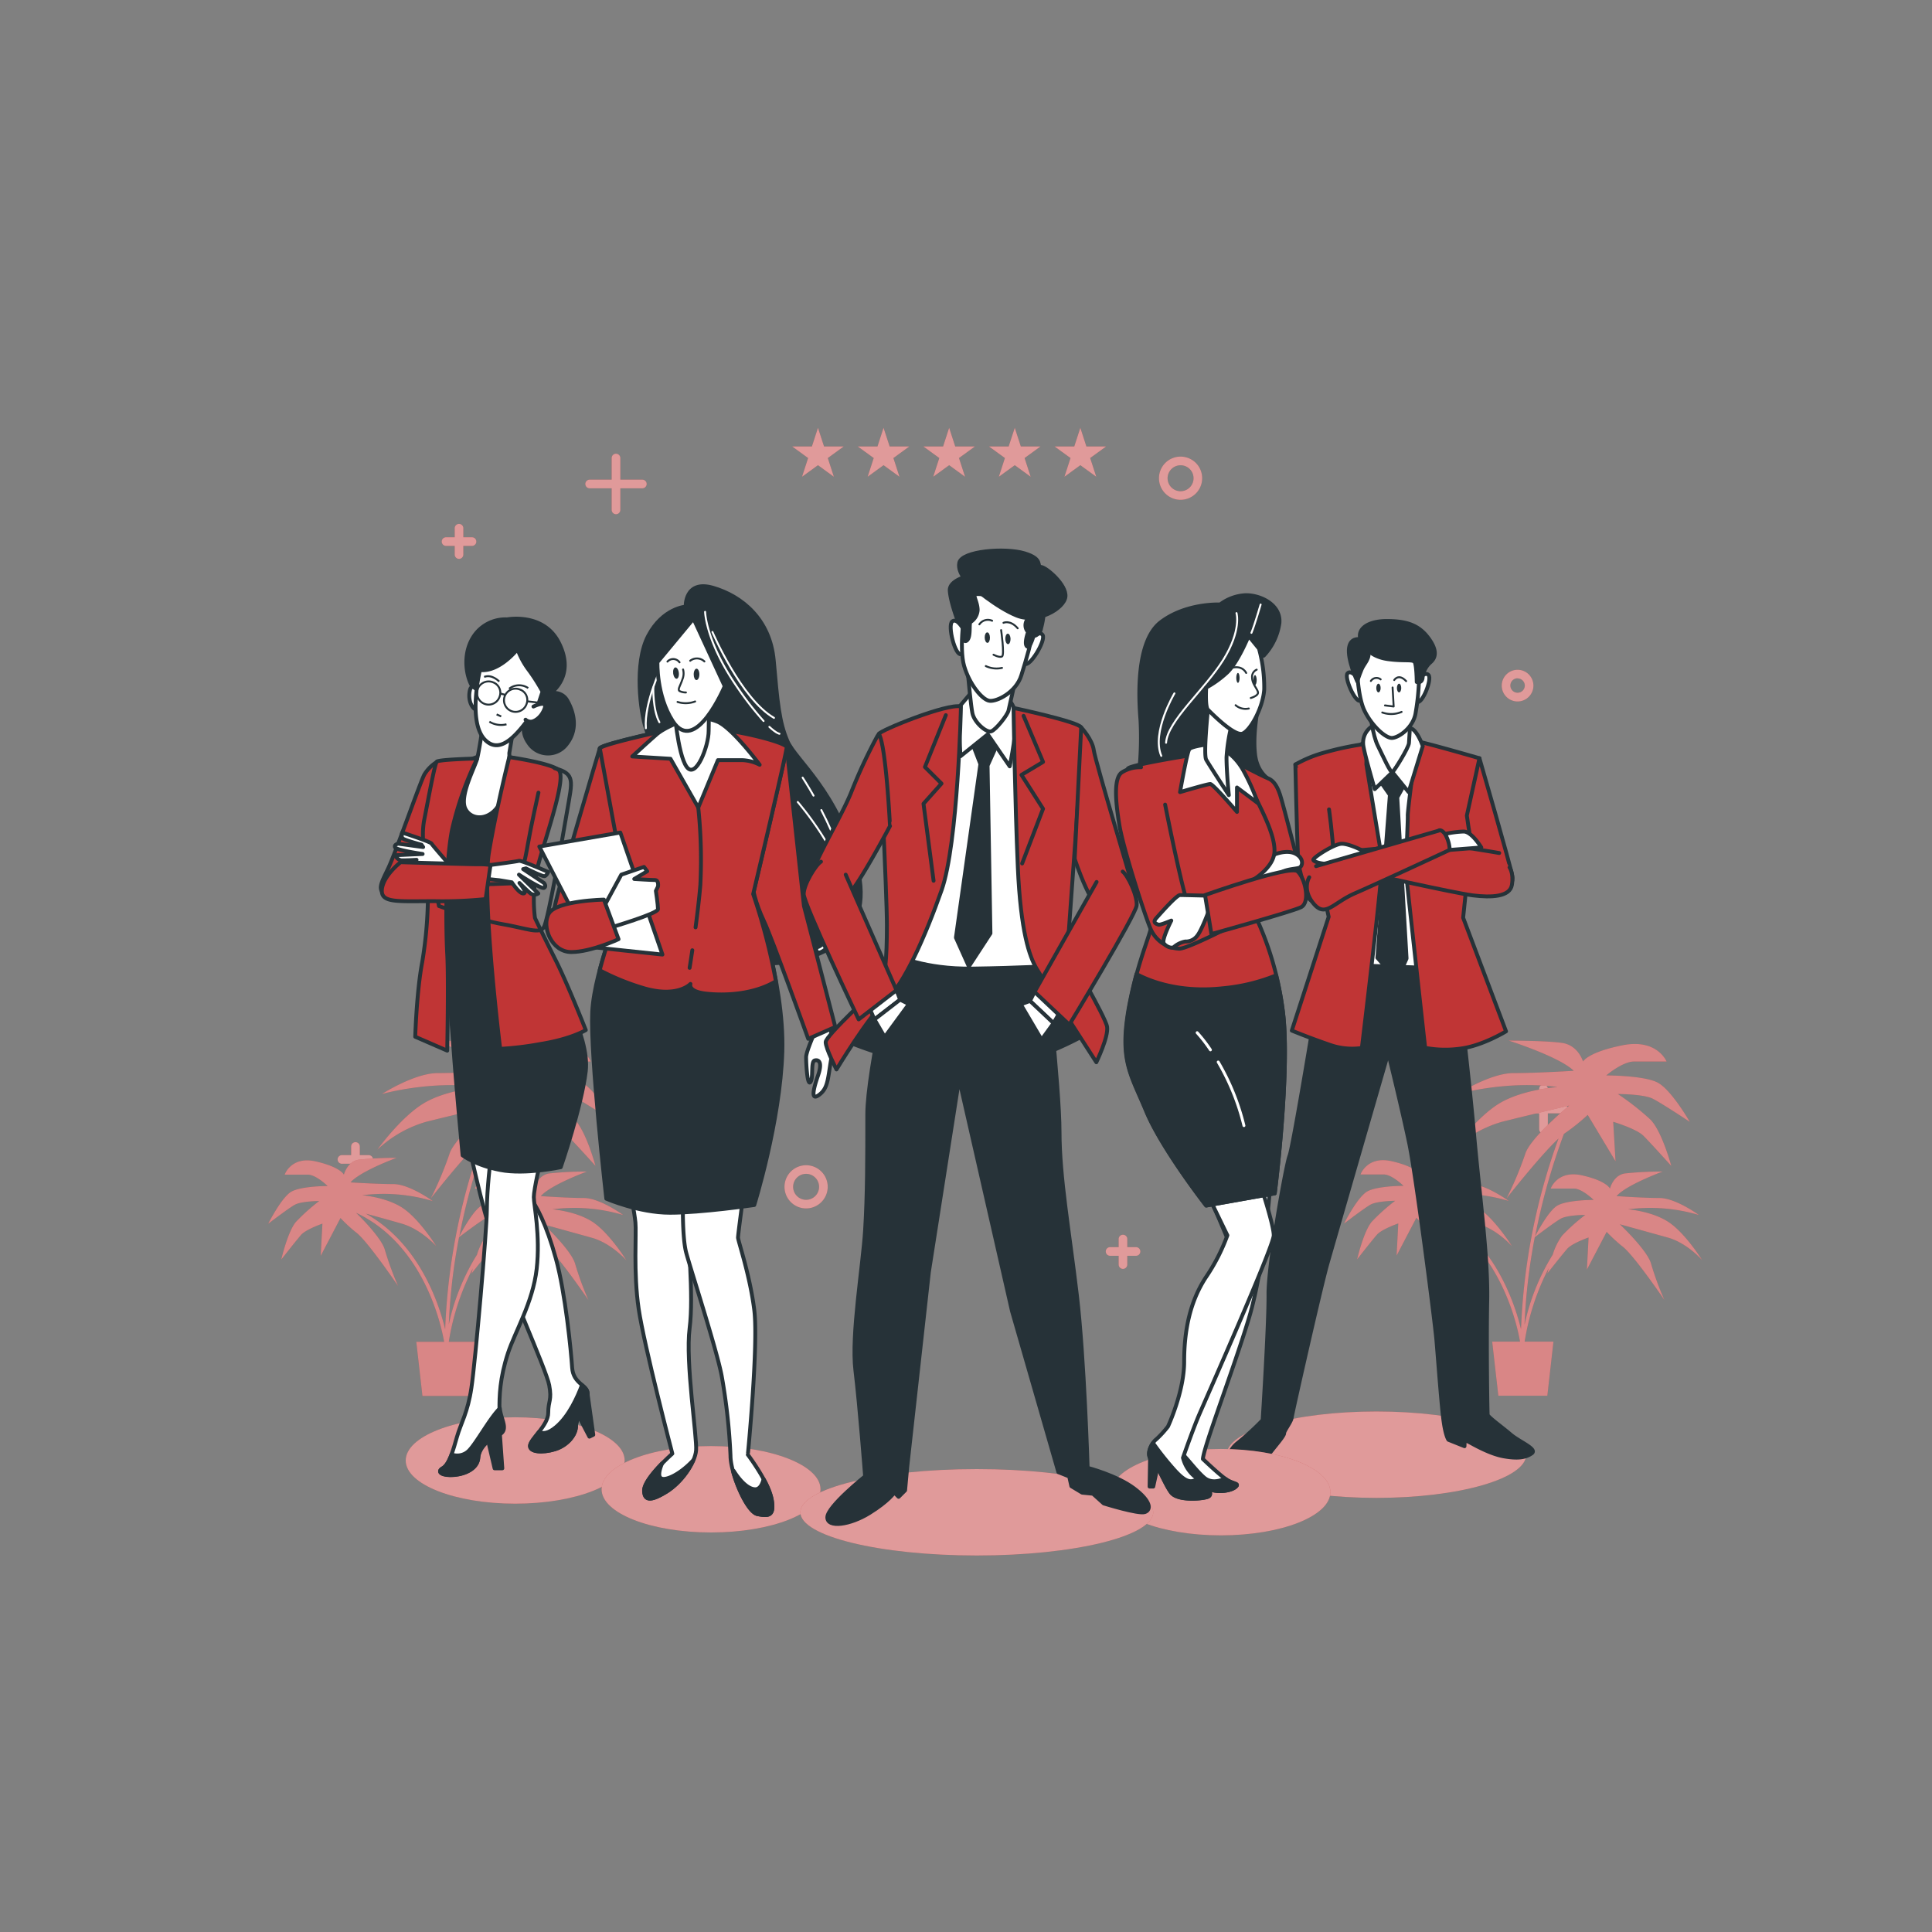 <svg xmlns="http://www.w3.org/2000/svg" viewBox="0 0 500 500"><rect x="0" y="0" width="500" height="500" fill="#808080" stroke="none"/><g id="freepik--Plants--inject-253"><path d="M159.42,133.08A1.12,1.12,0,0,1,158.3,132V118.54a1.12,1.12,0,0,1,2.24,0V132A1.12,1.12,0,0,1,159.42,133.08Z" style="fill:#C03535"></path><path d="M166.13,126.37H152.71a1.12,1.12,0,1,1,0-2.23h13.42a1.12,1.12,0,1,1,0,2.23Z" style="fill:#C03535"></path><path d="M399.46,293.36a1.12,1.12,0,0,1-1.12-1.12V281.8a1.12,1.12,0,0,1,2.24,0v10.44A1.12,1.12,0,0,1,399.46,293.36Z" style="fill:#C03535"></path><path d="M404.68,288.14H394.24a1.12,1.12,0,0,1,0-2.24h10.44a1.12,1.12,0,1,1,0,2.24Z" style="fill:#C03535"></path><path d="M92,304.54a1.12,1.12,0,0,1-1.12-1.12v-6.71a1.12,1.12,0,0,1,2.24,0v6.71A1.12,1.12,0,0,1,92,304.54Z" style="fill:#C03535"></path><path d="M95.31,301.18H88.6a1.12,1.12,0,1,1,0-2.23h6.71a1.12,1.12,0,1,1,0,2.23Z" style="fill:#C03535"></path><path d="M118.79,144.64a1.12,1.12,0,0,1-1.11-1.12v-6.71a1.12,1.12,0,1,1,2.23,0v6.71A1.12,1.12,0,0,1,118.79,144.64Z" style="fill:#C03535"></path><path d="M122.15,141.28h-6.71a1.12,1.12,0,0,1,0-2.24h6.71a1.12,1.12,0,0,1,0,2.24Z" style="fill:#C03535"></path><path d="M290.62,328.39a1.12,1.12,0,0,1-1.11-1.12v-6.71a1.12,1.12,0,0,1,2.23,0v6.71A1.12,1.12,0,0,1,290.62,328.39Z" style="fill:#C03535"></path><path d="M294,325h-6.71a1.12,1.12,0,0,1,0-2.24H294a1.12,1.12,0,0,1,0,2.24Z" style="fill:#C03535"></path><path d="M392.75,181.54a4.1,4.1,0,1,1,4.1-4.1A4.11,4.11,0,0,1,392.75,181.54Zm0-6a1.87,1.87,0,1,0,1.87,1.87A1.87,1.87,0,0,0,392.75,175.57Z" style="fill:#C03535"></path><path d="M305.53,129.35a5.59,5.59,0,1,1,5.59-5.59A5.59,5.59,0,0,1,305.53,129.35Zm0-8.94a3.36,3.36,0,1,0,3.36,3.35A3.35,3.35,0,0,0,305.53,120.41Z" style="fill:#C03535"></path><path d="M208.62,312.74a5.59,5.59,0,1,1,5.59-5.59A5.6,5.6,0,0,1,208.62,312.74Zm0-8.95a3.36,3.36,0,1,0,3.36,3.36A3.36,3.36,0,0,0,208.62,303.79Z" style="fill:#C03535"></path><g style="opacity:0.5"><path d="M159.42,133.08A1.12,1.12,0,0,1,158.3,132V118.54a1.12,1.12,0,0,1,2.24,0V132A1.12,1.12,0,0,1,159.42,133.08Z" style="fill:#fff"></path><path d="M166.13,126.37H152.71a1.12,1.12,0,1,1,0-2.23h13.42a1.12,1.12,0,1,1,0,2.23Z" style="fill:#fff"></path><path d="M399.46,293.36a1.12,1.12,0,0,1-1.12-1.12V281.8a1.12,1.12,0,0,1,2.24,0v10.44A1.12,1.12,0,0,1,399.46,293.36Z" style="fill:#fff"></path><path d="M404.68,288.14H394.24a1.12,1.12,0,0,1,0-2.24h10.44a1.12,1.12,0,1,1,0,2.24Z" style="fill:#fff"></path><path d="M92,304.54a1.12,1.12,0,0,1-1.12-1.12v-6.71a1.12,1.12,0,0,1,2.24,0v6.71A1.12,1.12,0,0,1,92,304.54Z" style="fill:#fff"></path><path d="M95.31,301.18H88.6a1.12,1.12,0,1,1,0-2.23h6.71a1.12,1.12,0,1,1,0,2.23Z" style="fill:#fff"></path><path d="M118.79,144.64a1.12,1.12,0,0,1-1.11-1.12v-6.71a1.12,1.12,0,1,1,2.23,0v6.71A1.12,1.12,0,0,1,118.79,144.64Z" style="fill:#fff"></path><path d="M122.15,141.28h-6.71a1.12,1.12,0,0,1,0-2.24h6.71a1.12,1.12,0,0,1,0,2.24Z" style="fill:#fff"></path><path d="M290.62,328.39a1.12,1.12,0,0,1-1.11-1.12v-6.71a1.12,1.12,0,0,1,2.23,0v6.71A1.12,1.12,0,0,1,290.62,328.39Z" style="fill:#fff"></path><path d="M294,325h-6.71a1.12,1.12,0,0,1,0-2.24H294a1.12,1.12,0,0,1,0,2.24Z" style="fill:#fff"></path><path d="M392.75,181.54a4.1,4.1,0,1,1,4.1-4.1A4.11,4.11,0,0,1,392.75,181.54Zm0-6a1.87,1.87,0,1,0,1.87,1.87A1.87,1.87,0,0,0,392.75,175.57Z" style="fill:#fff"></path><path d="M305.53,129.35a5.59,5.59,0,1,1,5.59-5.59A5.59,5.59,0,0,1,305.53,129.35Zm0-8.94a3.36,3.36,0,1,0,3.36,3.35A3.35,3.35,0,0,0,305.53,120.41Z" style="fill:#fff"></path><path d="M208.62,312.74a5.59,5.59,0,1,1,5.59-5.59A5.6,5.6,0,0,1,208.62,312.74Zm0-8.95a3.36,3.36,0,1,0,3.36,3.36A3.36,3.36,0,0,0,208.62,303.79Z" style="fill:#fff"></path></g><polygon points="213.26 115.55 211.69 110.72 210.12 115.55 205.03 115.55 209.14 118.54 207.57 123.38 211.69 120.39 215.8 123.38 214.23 118.54 218.35 115.55 213.26 115.55" style="fill:#C03535"></polygon><polygon points="230.24 115.55 228.66 110.72 227.09 115.55 222 115.55 226.12 118.54 224.55 123.38 228.66 120.39 232.78 123.38 231.21 118.54 235.32 115.55 230.24 115.55" style="fill:#C03535"></polygon><polygon points="247.21 115.55 245.64 110.72 244.07 115.55 238.98 115.55 243.09 118.54 241.52 123.38 245.64 120.39 249.75 123.38 248.18 118.54 252.3 115.55 247.21 115.55" style="fill:#C03535"></polygon><polygon points="264.19 115.55 262.62 110.72 261.04 115.55 255.96 115.55 260.07 118.54 258.5 123.38 262.62 120.39 266.73 123.38 265.16 118.54 269.27 115.55 264.19 115.55" style="fill:#C03535"></polygon><polygon points="286.25 115.55 281.16 115.55 279.59 110.72 278.02 115.55 272.93 115.55 277.05 118.54 275.48 123.38 279.59 120.39 283.71 123.38 282.13 118.54 286.25 115.55" style="fill:#C03535"></polygon><g style="opacity:0.5"><polygon points="213.26 115.55 211.69 110.72 210.12 115.55 205.03 115.55 209.14 118.54 207.57 123.38 211.69 120.39 215.8 123.38 214.23 118.54 218.35 115.55 213.26 115.55" style="fill:#fff"></polygon><polygon points="230.24 115.55 228.66 110.72 227.09 115.55 222 115.55 226.12 118.54 224.55 123.38 228.66 120.39 232.78 123.38 231.21 118.54 235.32 115.55 230.24 115.55" style="fill:#fff"></polygon><polygon points="247.21 115.55 245.64 110.72 244.07 115.55 238.98 115.55 243.09 118.54 241.52 123.38 245.64 120.39 249.75 123.38 248.18 118.54 252.3 115.55 247.21 115.55" style="fill:#fff"></polygon><polygon points="264.19 115.55 262.62 110.72 261.04 115.55 255.96 115.55 260.07 118.54 258.5 123.38 262.62 120.39 266.73 123.38 265.16 118.54 269.27 115.55 264.19 115.55" style="fill:#fff"></polygon><polygon points="286.25 115.55 281.16 115.55 279.59 110.72 278.02 115.55 272.93 115.55 277.05 118.54 275.48 123.38 279.59 120.39 283.71 123.38 282.13 118.54 286.25 115.55" style="fill:#fff"></polygon></g><path d="M432,316.39c-4.27-2.93-10.66-3.42-10.66-3.42a44.41,44.41,0,0,1,18.33,1.47s-6-4.4-10.23-4.4-11.08-.49-11.08-.49c2.56-2.93,11.93-6.35,11.93-6.35a89.35,89.35,0,0,0-9.8.49c-3,.49-3.83,3.91-3.83,3.91s-.86-2-7.25-3.42-8.09,3.42-8.09,3.42h6c2.13,0,5.11,2.93,5.11,2.93s-6.81,0-9.37,1.47c-2.2,1.26-5,6.49-5.77,7.93a167.64,167.64,0,0,1,7.44-26.46l.17-.13a52.64,52.64,0,0,0,6-4.81l7.2,12-.6-10.21s6,1.81,7.81,3.61,7.21,7.8,7.21,7.8-2.4-9-5.41-12a68.57,68.57,0,0,0-8.41-6.6s6.61,0,9,1.2,9.61,6,9.61,6-4.8-8.4-8.41-10.21-13.21-1.8-13.21-1.8,4.21-3.6,7.21-3.6h8.41s-2.41-6-11.41-4.2-10.21,4.2-10.21,4.2-1.21-4.2-5.41-4.81-13.81-.6-13.81-.6,13.21,4.21,16.81,7.81c0,0-9.61.6-15.61.6s-14.41,5.41-14.41,5.41,12.61-3.61,25.82-1.8c0,0-9,.6-15,4.2s-12,12-12,12a30.82,30.82,0,0,1,12.62-7.21c7.2-1.8,17.41-4.2,17.41-4.2s-10.21,8.41-11.41,12.61a90.42,90.42,0,0,1-4.8,11.41s8.61-11,13.45-15.5A162.05,162.05,0,0,0,393.64,344c-1.78-7.29-7-22.37-20.56-29.92,2.57.7,6.28,1.72,9.27,2.58,5.12,1.47,8.95,5.86,8.95,5.86s-4.26-6.84-8.52-9.77-10.65-3.42-10.65-3.42a44.19,44.19,0,0,1,18.32,1.47s-6-4.4-10.23-4.4-11.08-.49-11.08-.49c2.56-2.93,11.94-6.35,11.94-6.35a91.45,91.45,0,0,0-9.81.48c-3,.49-3.83,3.91-3.83,3.91s-.85-1.95-7.24-3.42-8.1,3.42-8.1,3.42h6c2.14,0,5.12,2.94,5.12,2.94s-6.82,0-9.38,1.46-6,8.31-6,8.31,5.11-3.91,6.82-4.89,6.39-1,6.39-1a50.27,50.27,0,0,0-6,5.37c-2.13,2.44-3.83,9.78-3.83,9.78s3.83-4.89,5.11-6.36,5.54-2.93,5.54-2.93l-.43,8.31,5.12-9.78a38.57,38.57,0,0,0,4.26,3.91c3,2.45,10.65,13.69,10.65,13.69a79.82,79.82,0,0,1-3.41-9.29c-.7-2.82-5.73-8-7.48-9.67,17.37,8.15,22,28.67,22.8,33.41h-7.2l1.59,14h12.68l1.58-14h-7.45a62.69,62.69,0,0,1,6.22-19c-.21.81-.34,1.34-.34,1.34s3.84-4.89,5.12-6.35,5.54-2.94,5.54-2.94l-.43,8.31,5.11-9.77a39.87,39.87,0,0,0,4.26,3.91c3,2.44,10.66,13.68,10.66,13.68a79.4,79.4,0,0,1-3.41-9.28c-.85-3.43-8.1-10.27-8.1-10.27s7.25,2,12.36,3.42,8.95,5.87,8.95,5.87S436.29,319.33,432,316.39Zm-37.45,26.35a151.45,151.45,0,0,1,2.65-22.55c.8-.61,5.13-3.89,6.67-4.77,1.71-1,6.39-1,6.39-1a50.52,50.52,0,0,0-6,5.37,16.65,16.65,0,0,0-2.42,4.93A56.42,56.42,0,0,0,394.58,342.74Z" style="fill:#C03535"></path><path d="M432,316.39c-4.27-2.93-10.66-3.42-10.66-3.42a44.41,44.41,0,0,1,18.33,1.47s-6-4.4-10.23-4.4-11.08-.49-11.08-.49c2.56-2.93,11.93-6.35,11.93-6.35a89.35,89.35,0,0,0-9.8.49c-3,.49-3.83,3.91-3.83,3.91s-.86-2-7.25-3.42-8.09,3.42-8.09,3.42h6c2.13,0,5.11,2.93,5.11,2.93s-6.81,0-9.37,1.47c-2.2,1.26-5,6.49-5.77,7.93a167.64,167.64,0,0,1,7.44-26.46l.17-.13a52.64,52.64,0,0,0,6-4.81l7.2,12-.6-10.21s6,1.81,7.81,3.61,7.21,7.8,7.21,7.8-2.4-9-5.41-12a68.57,68.57,0,0,0-8.41-6.6s6.61,0,9,1.2,9.61,6,9.61,6-4.8-8.4-8.41-10.21-13.21-1.8-13.21-1.8,4.21-3.6,7.21-3.6h8.41s-2.41-6-11.41-4.2-10.21,4.2-10.21,4.2-1.21-4.2-5.41-4.81-13.81-.6-13.81-.6,13.21,4.21,16.81,7.81c0,0-9.61.6-15.61.6s-14.41,5.41-14.41,5.41,12.61-3.61,25.82-1.8c0,0-9,.6-15,4.2s-12,12-12,12a30.82,30.82,0,0,1,12.62-7.21c7.2-1.8,17.41-4.2,17.41-4.2s-10.21,8.41-11.41,12.61a90.42,90.42,0,0,1-4.8,11.41s8.61-11,13.45-15.5A162.05,162.05,0,0,0,393.64,344c-1.78-7.29-7-22.37-20.56-29.92,2.57.7,6.28,1.72,9.27,2.58,5.12,1.47,8.95,5.86,8.95,5.86s-4.26-6.84-8.52-9.77-10.65-3.42-10.65-3.42a44.19,44.19,0,0,1,18.32,1.47s-6-4.4-10.23-4.4-11.08-.49-11.08-.49c2.56-2.93,11.94-6.35,11.94-6.35a91.45,91.45,0,0,0-9.81.48c-3,.49-3.83,3.91-3.83,3.91s-.85-1.95-7.24-3.42-8.1,3.42-8.1,3.42h6c2.14,0,5.12,2.94,5.12,2.94s-6.82,0-9.38,1.46-6,8.31-6,8.31,5.11-3.91,6.82-4.89,6.39-1,6.39-1a50.27,50.27,0,0,0-6,5.37c-2.13,2.44-3.83,9.78-3.83,9.78s3.83-4.89,5.11-6.36,5.54-2.93,5.54-2.93l-.43,8.31,5.12-9.78a38.57,38.57,0,0,0,4.26,3.91c3,2.45,10.65,13.69,10.65,13.69a79.82,79.82,0,0,1-3.41-9.29c-.7-2.82-5.73-8-7.48-9.67,17.37,8.15,22,28.67,22.8,33.41h-7.2l1.59,14h12.68l1.58-14h-7.45a62.69,62.69,0,0,1,6.22-19c-.21.81-.34,1.34-.34,1.34s3.84-4.89,5.12-6.35,5.54-2.94,5.54-2.94l-.43,8.31,5.11-9.77a39.87,39.87,0,0,0,4.26,3.91c3,2.44,10.66,13.68,10.66,13.68a79.4,79.4,0,0,1-3.41-9.28c-.85-3.43-8.1-10.27-8.1-10.27s7.25,2,12.36,3.42,8.95,5.87,8.95,5.87S436.29,319.33,432,316.39Zm-37.45,26.35a151.45,151.45,0,0,1,2.65-22.55c.8-.61,5.13-3.89,6.67-4.77,1.71-1,6.39-1,6.39-1a50.52,50.52,0,0,0-6,5.37,16.65,16.65,0,0,0-2.42,4.93A56.42,56.42,0,0,0,394.58,342.74Z" style="fill:#fff;opacity:0.4"></path><path d="M153.6,316.39c-4.27-2.93-10.66-3.42-10.66-3.42a44.41,44.41,0,0,1,18.33,1.47s-6-4.4-10.23-4.4-11.08-.49-11.08-.49c2.56-2.93,11.93-6.35,11.93-6.35a89.35,89.35,0,0,0-9.8.49c-3,.49-3.83,3.91-3.83,3.91s-.86-2-7.25-3.42-8.1,3.42-8.1,3.42h6c2.13,0,5.11,2.93,5.11,2.93s-6.81,0-9.37,1.47c-2.2,1.26-5,6.49-5.77,7.93a166.57,166.57,0,0,1,7.44-26.46l.17-.13a53.89,53.89,0,0,0,6-4.81l7.2,12-.6-10.21s6,1.81,7.81,3.61,7.21,7.8,7.21,7.8-2.41-9-5.41-12a68.57,68.57,0,0,0-8.41-6.6s6.61,0,9,1.2,9.61,6,9.61,6-4.8-8.4-8.41-10.21-13.21-1.8-13.21-1.8,4.2-3.6,7.21-3.6h8.41s-2.41-6-11.42-4.2-10.2,4.2-10.2,4.2-1.21-4.2-5.41-4.81-13.81-.6-13.81-.6,13.21,4.21,16.81,7.81c0,0-9.61.6-15.61.6s-14.42,5.41-14.42,5.41,12.62-3.61,25.83-1.8c0,0-9,.6-15,4.2s-12,12-12,12a30.82,30.82,0,0,1,12.62-7.21c7.2-1.8,17.41-4.2,17.41-4.2s-10.21,8.41-11.41,12.61a90.42,90.42,0,0,1-4.8,11.41s8.61-11,13.45-15.5A162.05,162.05,0,0,0,115.21,344c-1.78-7.29-7-22.37-20.56-29.92,2.57.7,6.28,1.72,9.27,2.58,5.12,1.47,9,5.86,9,5.86s-4.26-6.84-8.52-9.77-10.65-3.42-10.65-3.42A44.19,44.19,0,0,1,112,310.84s-6-4.4-10.23-4.4S90.71,306,90.71,306c2.56-2.93,11.93-6.35,11.93-6.35a91.29,91.29,0,0,0-9.8.48C89.86,300.57,89,304,89,304s-.85-1.95-7.25-3.42S73.67,304,73.67,304h6c2.13,0,5.12,2.94,5.12,2.94s-6.82,0-9.38,1.46-6,8.31-6,8.31,5.11-3.91,6.82-4.89,6.39-1,6.39-1a50.27,50.27,0,0,0-6,5.37c-2.13,2.44-3.83,9.78-3.83,9.78s3.83-4.89,5.11-6.36,5.54-2.93,5.54-2.93L83,325l5.12-9.78a37.36,37.36,0,0,0,4.26,3.91c3,2.45,10.65,13.69,10.65,13.69a79.82,79.82,0,0,1-3.41-9.29c-.7-2.82-5.73-8-7.49-9.67,17.38,8.15,22,28.67,22.81,33.41h-7.2l1.59,14h12.68l1.58-14h-7.45a62.69,62.69,0,0,1,6.22-19c-.21.81-.34,1.34-.34,1.34s3.84-4.89,5.12-6.35,5.54-2.94,5.54-2.94l-.43,8.31,5.11-9.77a39.87,39.87,0,0,0,4.26,3.91c3,2.44,10.66,13.68,10.66,13.68a79.4,79.4,0,0,1-3.41-9.28c-.85-3.43-8.1-10.27-8.1-10.27s7.25,2,12.36,3.42,9,5.87,9,5.87S157.86,319.33,153.6,316.39Zm-37.45,26.35a151.45,151.45,0,0,1,2.65-22.55c.8-.61,5.13-3.89,6.67-4.77,1.71-1,6.39-1,6.39-1a50.52,50.52,0,0,0-6,5.37,16.65,16.65,0,0,0-2.42,4.93A56.42,56.42,0,0,0,116.15,342.74Z" style="fill:#C03535"></path><path d="M153.6,316.39c-4.27-2.93-10.66-3.42-10.66-3.42a44.41,44.41,0,0,1,18.33,1.47s-6-4.4-10.23-4.4-11.08-.49-11.08-.49c2.56-2.93,11.93-6.35,11.93-6.35a89.35,89.35,0,0,0-9.8.49c-3,.49-3.83,3.91-3.83,3.91s-.86-2-7.25-3.42-8.1,3.42-8.1,3.42h6c2.13,0,5.11,2.93,5.11,2.93s-6.81,0-9.37,1.47c-2.2,1.26-5,6.49-5.77,7.93a166.57,166.57,0,0,1,7.44-26.46l.17-.13a53.89,53.89,0,0,0,6-4.81l7.2,12-.6-10.21s6,1.81,7.81,3.61,7.21,7.8,7.21,7.8-2.41-9-5.41-12a68.57,68.57,0,0,0-8.41-6.6s6.61,0,9,1.2,9.61,6,9.61,6-4.8-8.4-8.41-10.21-13.21-1.8-13.21-1.8,4.2-3.6,7.21-3.6h8.41s-2.41-6-11.42-4.2-10.2,4.2-10.2,4.2-1.21-4.2-5.41-4.81-13.81-.6-13.81-.6,13.21,4.21,16.81,7.81c0,0-9.61.6-15.61.6s-14.42,5.41-14.42,5.41,12.62-3.61,25.83-1.8c0,0-9,.6-15,4.2s-12,12-12,12a30.82,30.82,0,0,1,12.62-7.21c7.2-1.8,17.41-4.2,17.41-4.2s-10.21,8.41-11.41,12.61a90.42,90.42,0,0,1-4.8,11.41s8.61-11,13.45-15.5A162.05,162.05,0,0,0,115.21,344c-1.78-7.29-7-22.37-20.56-29.92,2.57.7,6.28,1.72,9.27,2.58,5.12,1.47,9,5.86,9,5.86s-4.26-6.84-8.52-9.77-10.65-3.42-10.65-3.42A44.19,44.19,0,0,1,112,310.84s-6-4.4-10.23-4.4S90.71,306,90.71,306c2.56-2.93,11.93-6.35,11.93-6.35a91.29,91.29,0,0,0-9.8.48C89.86,300.57,89,304,89,304s-.85-1.95-7.25-3.42S73.67,304,73.67,304h6c2.13,0,5.12,2.94,5.12,2.94s-6.82,0-9.38,1.46-6,8.31-6,8.31,5.11-3.91,6.82-4.89,6.39-1,6.39-1a50.27,50.27,0,0,0-6,5.37c-2.13,2.44-3.83,9.78-3.83,9.78s3.83-4.89,5.11-6.36,5.54-2.93,5.54-2.93L83,325l5.12-9.78a37.36,37.36,0,0,0,4.26,3.91c3,2.45,10.65,13.69,10.65,13.69a79.82,79.82,0,0,1-3.41-9.29c-.7-2.82-5.73-8-7.49-9.67,17.38,8.15,22,28.67,22.81,33.41h-7.2l1.59,14h12.68l1.58-14h-7.45a62.69,62.69,0,0,1,6.22-19c-.21.81-.34,1.34-.34,1.34s3.84-4.89,5.12-6.35,5.54-2.94,5.54-2.94l-.43,8.31,5.11-9.77a39.87,39.87,0,0,0,4.26,3.91c3,2.44,10.66,13.68,10.66,13.68a79.4,79.4,0,0,1-3.41-9.28c-.85-3.43-8.1-10.27-8.1-10.27s7.25,2,12.36,3.42,9,5.87,9,5.87S157.86,319.33,153.6,316.39Zm-37.45,26.35a151.45,151.45,0,0,1,2.65-22.55c.8-.61,5.13-3.89,6.67-4.77,1.71-1,6.39-1,6.39-1a50.52,50.52,0,0,0-6,5.37,16.65,16.65,0,0,0-2.42,4.93A56.42,56.42,0,0,0,116.15,342.74Z" style="fill:#fff;opacity:0.4"></path></g><g id="freepik--character-1--inject-253"><ellipse cx="133.33" cy="377.97" rx="28.33" ry="11.18" style="fill:#C03535"></ellipse><ellipse cx="133.33" cy="377.97" rx="28.33" ry="11.18" style="fill:#fff;opacity:0.5"></ellipse><path d="M113.06,197.2a9.74,9.74,0,0,0-3.24,3.25c-1.08,2-7.39,20.17-9.37,24.31s-2.88,5.58-.36,7,5.77-.72,7.93-4.68,6.12-14.95,6.84-17.47S118.1,197.56,113.06,197.2Z" style="fill:#C03535;stroke:#263238;stroke-linecap:round;stroke-linejoin:round"></path><polygon points="152.05 360.65 153.54 371.32 152.54 371.81 149.57 366.11 152.05 360.65" style="fill:#263238;stroke:#263238;stroke-linecap:round;stroke-linejoin:round"></polygon><path d="M121.29,296.17s3.23,15.37,6.45,25.29,13.64,33,14.39,37-.25,4-.25,7.19-4.46,6.7-4.71,8.43,3.22,2,6.45,1,5.45-3.72,5.45-6,3-6.2,3-8.43-3.72-2.48-4-6.7-1.74-19.34-4.22-28.27-5-13.64-6.94-16.12-4.46-8.19-4-10.17S121.29,296.17,121.29,296.17Z" style="fill:#fff;stroke:#263238;stroke-linecap:round;stroke-linejoin:round"></path><path d="M149.07,369.08c0-2.23,3-6.2,3-8.43,0-.94-.66-1.53-1.45-2.21-1.1,2.95-3.34,8.06-6.74,10.89-2.11,1.77-3.5,1.74-4.38,1.23-1.1,1.41-2.19,2.65-2.31,3.48-.25,1.74,3.22,2,6.45,1S149.07,371.32,149.07,369.08Z" style="fill:#263238;stroke:#263238;stroke-linecap:round;stroke-linejoin:round"></path><path d="M127,299.64s-1,8.18-1,13.39-3,39.56-4,46.13c-.93,6.38-2.73,9.18-3.72,12.65s-2,7.2-3.72,8.19,0,2,3,1.73,6-1.73,6.2-4.46,2.61-5.13,4.22-6.2c3-2-.74-7.94,3.47-20.84,1.86-5.66,6.45-13.14,7.44-21.82s-.74-16.62-.74-18.6,1.74-9.43,1.74-9.43Z" style="fill:#fff;stroke:#263238;stroke-linecap:round;stroke-linejoin:round"></path><path d="M128.75,371.49c3.22-1.23.88-4,.61-7-2.59,2.51-6.05,9-8.07,11a4.23,4.23,0,0,1-4.41.93c-.62,1.66-1.34,3-2.28,3.54-1.74,1,0,2,3,1.73s6-1.73,6.2-4.46S126.94,372.18,128.75,371.49Z" style="fill:#263238;stroke:#263238;stroke-linecap:round;stroke-linejoin:round"></path><path d="M129.23,369.08,130,380h-2l-1.74-7.44S128,368.84,129.23,369.08Z" style="fill:#263238;stroke:#263238;stroke-linecap:round;stroke-linejoin:round"></path><path d="M124.76,195.4l-7.56,2.88s-4.14,9.91-5.58,17.11.54,14.59,2,19.09,3.24,30.44,4,40.34S119.72,299,119.72,299s3.24,2.53,9.73,3.79,15.67-.72,15.67-.72,5.4-15.67,6.48-24.86-7.93-24.13-10.81-30.61-4-16.93-3.42-20,7.38-26.29,5-27.38S131.61,195,124.76,195.4Z" style="fill:#263238;stroke:#263238;stroke-linecap:round;stroke-linejoin:round"></path><path d="M124.76,189.1s-.72,5-1.26,7.2-4.68,9.73-3.06,13,7,3.24,9.37-2.34a31.19,31.19,0,0,0,2-12.07l.9-5.4S126.93,191.44,124.76,189.1Z" style="fill:#fff;stroke:#263238;stroke-linecap:round;stroke-linejoin:round"></path><path d="M146.74,181.18a3.74,3.74,0,0,0-4.3-1.68c3.26-2.69,5.32-7.05,2.13-13.27-4-7.75-13.32-5.94-13.32-5.94a9.84,9.84,0,0,0-8.83,4.68c-3.24,5.22-1.44,12.42,1.26,14.41,2.5,1.82,10.34,3.79,15.08,2.25-2.77,2.87-4.56,7-2,10.6a6,6,0,0,0,9.65.65C149.62,189.1,148.72,184.6,146.74,181.18Z" style="fill:#263238;stroke:#263238;stroke-linecap:round;stroke-linejoin:round"></path><path d="M124.32,179.78s-2.17-3.58-2.72-1.11.49,4.33,1.21,4.79a2,2,0,0,0,1.42.29" style="fill:#fff;stroke:#263238;stroke-linecap:round;stroke-linejoin:round"></path><path d="M124.21,173.41s-3.25,13.33,1.26,18,9.54-2.88,13.68-8.64l1.26-3.78a48.71,48.71,0,0,0-3.42-5.41,20.89,20.89,0,0,1-3.06-5.58S129.25,174,124.21,173.41Z" style="fill:#fff;stroke:#263238;stroke-linecap:round;stroke-linejoin:round"></path><path d="M138.06,182.85s3.75-1.87,2.89.51-2.72,3.41-3.57,3.41a2.08,2.08,0,0,1-1.37-.51" style="fill:#fff;stroke:#263238;stroke-linecap:round;stroke-linejoin:round"></path><path d="M131.76,178.25a4.16,4.16,0,0,1,4.94-.17" style="fill:none;stroke:#263238;stroke-miterlimit:10;stroke-width:0.5px"></path><path d="M129.2,176.38s-1.87-2-3.91-1.19" style="fill:none;stroke:#263238;stroke-miterlimit:10;stroke-width:0.5px"></path><line x1="128.52" y1="184.89" x2="129.71" y2="185.41" style="fill:none;stroke:#263238;stroke-miterlimit:10;stroke-width:0.5px"></line><path d="M126.65,186.77a5.8,5.8,0,0,0,4.43.68" style="fill:none;stroke:#263238;stroke-miterlimit:10;stroke-width:0.5px"></path><path d="M129.32,180.23a3,3,0,1,1-1.73-3.65A2.86,2.86,0,0,1,129.32,180.23Z" style="fill:none;stroke:#263238;stroke-miterlimit:10;stroke-width:0.5px"></path><path d="M136.3,182.11a3,3,0,1,1-1.72-3.65A2.86,2.86,0,0,1,136.3,182.11Z" style="fill:none;stroke:#263238;stroke-miterlimit:10;stroke-width:0.5px"></path><line x1="129.37" y1="179.44" x2="130.79" y2="179.85" style="fill:none;stroke:#263238;stroke-miterlimit:10;stroke-width:0.5px"></line><line x1="136.36" y1="181.49" x2="139.25" y2="181.83" style="fill:none;stroke:#263238;stroke-miterlimit:10;stroke-width:0.5px"></line><path d="M123.5,196.3A85.93,85.93,0,0,0,117,214.67c-1.8,9-1.62,25.76-1.26,32.24s0,25,0,25l-8.28-3.6s.36-11.71,1.8-19.27a107.76,107.76,0,0,0,1.44-21.25c-.18-4.14-2-10.09-.9-15.67s2.7-14.41,3.24-15S123.5,196.3,123.5,196.3Z" style="fill:#C03535;stroke:#263238;stroke-linecap:round;stroke-linejoin:round"></path><path d="M131.79,195.94s-3.24,12.79-5.22,24.5,2.88,51,2.88,51a82.31,82.31,0,0,0,10.44-1.26c7.93-1.26,11.71-3.6,11.71-3.6s-4.68-11.89-7.75-18-5.4-11-5.4-11a37.26,37.26,0,0,1,.9-14c2-7.39,7.39-22.51,5.22-24.32S131.79,195.94,131.79,195.94Z" style="fill:#C03535;stroke:#263238;stroke-linecap:round;stroke-linejoin:round"></path><path d="M139.35,205.13s-2,9-2.7,13.14-2.16,10.27-2.16,10.27-12.61.54-15.67.36-6.3-.18-6.3-.18l1.08,5.76s10.08,3.6,16.39,4.68,9.72,2.71,10.8.73,4.69-22.34,6-30.08,2.16-9.54-3.25-11" style="fill:none;stroke:#263238;stroke-linecap:round;stroke-linejoin:round"></path><path d="M126.93,223.86s6.84-.9,7.38-1.08,7.56,2.88,7.56,2.88-.36.9-.9,1.08-4.86-2-4.86-2l-.72.18,5.4,3.6s.72.9,0,1.26-6.48-3.42-6.48-3.42l5,4.86a1.77,1.77,0,0,1-2,0c-.9-.72-2.88-2.7-2.88-2.7s2.16,2.52,1.08,2.7-3.06-2.88-3.06-2.88l-3.24-.54-3.42-.36Z" style="fill:#fff;stroke:#263238;stroke-linecap:round;stroke-linejoin:round"></path><path d="M116.49,224s-4.54-5.2-4.82-5.69-7.58-2.84-7.58-2.84a2.1,2.1,0,0,0,0,1.41c.29.49,5,1.73,5,1.73l.42.61-6.44-.87s-1.13.2-.83.94,7.13,1.72,7.13,1.72l-7,.32a1.77,1.77,0,0,0,1.49,1.31c1.15.05,3.94-.12,3.94-.12s-3.29.46-2.59,1.31,4.2-.14,4.2-.14l2.79,1.74,2.8,2Z" style="fill:#fff;stroke:#263238;stroke-linecap:round;stroke-linejoin:round"></path><path d="M103.69,223.14s17.65.54,20,.54a19.28,19.28,0,0,1,3.25.18l-1.26,8.82a109.65,109.65,0,0,1-13.33.54c-9.55,0-13.87.54-13.51-3.06S103.69,223.14,103.69,223.14Z" style="fill:#C03535;stroke:#263238;stroke-linecap:round;stroke-linejoin:round"></path></g><g id="freepik--character-2--inject-253"><ellipse cx="184.02" cy="385.42" rx="28.33" ry="11.18" style="fill:#C03535"></ellipse><ellipse cx="184.02" cy="385.42" rx="28.33" ry="11.18" style="fill:#fff;opacity:0.5"></ellipse><path d="M177.45,157s-5.88.37-9.66,7.5-2,20-.64,24,7.57,22.95,11.14,36.2,10,25.05,21.51,24.63,27-5.77,22-25.17-15.86-27.38-18-32.33-2.6-10.07-3.55-20.84-8.32-16.72-15.7-18.87S177.45,157,177.45,157Z" style="fill:#263238;stroke:#263238;stroke-linecap:round;stroke-linejoin:round"></path><path d="M199.11,188.11c1.88,1.74,2.62,1.79,2.62,1.79" style="fill:none;stroke:#fff;stroke-linecap:round;stroke-linejoin:round;stroke-width:0.5px"></path><path d="M182.48,158.35s.16,7.73,8.36,19.56a80.64,80.64,0,0,0,6.77,8.69" style="fill:none;stroke:#fff;stroke-linecap:round;stroke-linejoin:round;stroke-width:0.5px"></path><path d="M184.37,163.55s7.42,17.35,15.94,22.24" style="fill:none;stroke:#fff;stroke-linecap:round;stroke-linejoin:round;stroke-width:0.5px"></path><path d="M206.46,207.56s12.14,14,12.3,24-6.15,14.2-6.78,14.2" style="fill:none;stroke:#fff;stroke-linecap:round;stroke-linejoin:round;stroke-width:0.5px"></path><path d="M212.56,209.64c3.37,6.52,7.1,15.5,6.2,21.9" style="fill:none;stroke:#fff;stroke-linecap:round;stroke-linejoin:round;stroke-width:0.5px"></path><path d="M207.72,201.25s1.2,1.82,2.82,4.66" style="fill:none;stroke:#fff;stroke-linecap:round;stroke-linejoin:round;stroke-width:0.5px"></path><path d="M171.28,172.39s-4.63,9.43-4.13,16.07" style="fill:none;stroke:#fff;stroke-linecap:round;stroke-linejoin:round;stroke-width:0.5px"></path><path d="M169.07,177.91s-.15,5.83,1.58,9" style="fill:none;stroke:#fff;stroke-linecap:round;stroke-linejoin:round;stroke-width:0.5px"></path><path d="M210.86,267.17s-2.24,5-2.24,6.43.28,7.55,1.12,6.43,0-5.31,1.12-5.59,2,.56.84,3.91-2,6.71.28,5,2.23-3.92,3.07-8.95a22.37,22.37,0,0,0-.28-8.95Z" style="fill:#fff;stroke:#263238;stroke-linecap:round;stroke-linejoin:round"></path><path d="M203.59,193.37l4.47,41.09,8.11,31.31-7,3.08s-9.22-25.72-11.46-30.47-3.08-8.67-3.08-10.63S203.59,193.37,203.59,193.37Z" style="fill:#C03535;stroke:#263238;stroke-linecap:round;stroke-linejoin:round"></path><path d="M163.06,308s1.11,5.59,1.39,8.38-.56,12.86.84,22.37S174,376.2,174,376.2s-7.27,6.42-7.27,9.5,2.24,2.52,5.87.28,7.27-7.27,7.55-10.62-2.8-22.93-1.68-31.59-.56-23.76-.56-29.91v-6.15Z" style="fill:#fff;stroke:#263238;stroke-linecap:round;stroke-linejoin:round"></path><path d="M171.16,382.62c-1-.48-.43-2.4.19-3.91-2.08,2.14-4.66,5.16-4.66,7,0,3.07,2.24,2.52,5.87.28a19.26,19.26,0,0,0,6.85-8.08C176.28,381.32,172.44,383.26,171.16,382.62Z" style="fill:#263238;stroke:#263238;stroke-linecap:round;stroke-linejoin:round"></path><path d="M176.75,309.94s-.28,10.07.84,14.26,8.11,25.72,9.23,32.15a155.19,155.19,0,0,1,2.23,20.4c0,4.48,4.2,14.54,7,15.1s4.48.56,3.64-3.91-6.15-11.47-6.15-11.47S196.32,348,195.2,339,191,321.12,191,320.29s1.4-11.19,1.4-11.19Z" style="fill:#fff;stroke:#263238;stroke-linecap:round;stroke-linejoin:round"></path><path d="M197.61,382.8c-.34,1.41-1,2.62-2.13,2.62-2.79,0-5.59-4.75-5.59-4.75l-.14.24c1.31,4.75,4.19,10.52,6.29,10.94,2.8.56,4.48.56,3.64-3.91A19.08,19.08,0,0,0,197.61,382.8Z" style="fill:#263238;stroke:#263238;stroke-linecap:round;stroke-linejoin:round"></path><path d="M175.36,188.34s-19.85,4.19-20.13,5.31,6.43,36.06,6.43,37.46-7.83,19.57-8.39,30.75,3.64,48.36,3.64,48.36,8.38,3.64,16.49,3.64,21.8-2,21.8-2,6.71-21.53,7.27-39.7-7.55-40.81-7.55-40.81,8.67-36.62,8.67-38S185.14,187.22,175.36,188.34Z" style="fill:#263238;stroke:#263238;stroke-linecap:round;stroke-linejoin:round"></path><path d="M194.92,231.39s8.67-36.62,8.67-38-18.45-6.15-28.23-5c0,0-19.85,4.19-20.13,5.31s6.43,36.06,6.43,37.46c0,1-4,10.51-6.46,19.94a61.78,61.78,0,0,0,11.49,4.66c8.67,2.52,12-1.12,12-1.12s-.84,2,4.19,2.52c4.46.49,12,.32,17.92-3.22A160.13,160.13,0,0,0,194.92,231.39Z" style="fill:#C03535;stroke:#263238;stroke-linecap:round;stroke-linejoin:round"></path><path d="M179.17,245.92c-.4,2.74-.7,4.56-.7,4.56" style="fill:none;stroke:#263238;stroke-linecap:round;stroke-linejoin:round"></path><path d="M180.71,209a130,130,0,0,1,.54,20c-.27,3.36-.75,7.35-1.24,11" style="fill:none;stroke:#263238;stroke-linecap:round;stroke-linejoin:round"></path><path d="M177.71,186.18s-5.39,1.8-7.79,3.9-6.29,5.69-6.29,5.69l9.89.6L180.71,209l5.09-12.28h6a10.66,10.66,0,0,1,4.8,1.2s-6.89-9.29-10.79-11.09A13,13,0,0,0,177.71,186.18Z" style="fill:#fff;stroke:#263238;stroke-linecap:round;stroke-linejoin:round"></path><path d="M174.42,182.59s.9,12.58,3.29,15.88,5.69-5.39,5.69-9.29.3-9.29.3-9.29Z" style="fill:#fff;stroke:#263238;stroke-linecap:round;stroke-linejoin:round"></path><path d="M155.23,193.65s-12,40-12,42.77,3.35,5.87,6.71,3.91S160,219.65,160,219.65Z" style="fill:#C03535;stroke:#263238;stroke-linecap:round;stroke-linejoin:round"></path><polygon points="139.57 219.09 152.99 245.09 171.44 247.04 160.54 215.46 139.57 219.09" style="fill:#fff;stroke:#263238;stroke-linecap:round;stroke-linejoin:round"></polygon><path d="M155.79,235.58l5-9.22,5.87-2,.84,1.12-3.36,2s4.2.27,5.32.27.83,1.68.83,1.68l-.55,1.12s.55,3.63.55,4.75-12.3,4.75-12.3,4.75Z" style="fill:#fff;stroke:#263238;stroke-linecap:round;stroke-linejoin:round"></path><path d="M156.29,232.82l3.79,10.24s-7.12,3.33-12.24,3.33-7.78-6.67-5.78-10S156.29,232.82,156.29,232.82Z" style="fill:#C03535;stroke:#263238;stroke-linecap:round;stroke-linejoin:round"></path><path d="M179.48,160.1l-9.33,11.26s-.32,8.61,3.94,15.23c5.85,9.12,13.47-9,13.47-9Z" style="fill:#fff;stroke:#263238;stroke-linecap:round;stroke-linejoin:round"></path><path d="M175.68,174.1c.1.81-.15,1.51-.55,1.56s-.81-.57-.91-1.37.14-1.51.55-1.56S175.58,173.3,175.68,174.1Z" style="fill:#263238"></path><path d="M181,174.53c0,.81-.34,1.47-.75,1.47s-.72-.67-.72-1.48.34-1.47.74-1.47S181,173.72,181,174.53Z" style="fill:#263238"></path><path d="M175.35,181.66a6.94,6.94,0,0,0,4.55-.12" style="fill:none;stroke:#263238;stroke-linecap:round;stroke-linejoin:round;stroke-width:0.5px"></path><path d="M178.62,171a2.83,2.83,0,0,1,3.68.18" style="fill:none;stroke:#263238;stroke-linecap:round;stroke-linejoin:round;stroke-width:0.5px"></path><path d="M175.86,171.41a2,2,0,0,0-3.12-.19" style="fill:none;stroke:#263238;stroke-linecap:round;stroke-linejoin:round;stroke-width:0.5px"></path><path d="M176.78,173.26a4,4,0,0,1-.18,2.58c-.55,1.67-1.29,2.59-.74,3a3.77,3.77,0,0,0,1.66.37" style="fill:none;stroke:#263238;stroke-linecap:round;stroke-linejoin:round;stroke-width:0.5px"></path></g><g id="freepik--character-5--inject-253"><ellipse cx="356.22" cy="376.47" rx="38.76" ry="11.18" style="fill:#C03535"></ellipse><ellipse cx="356.22" cy="376.47" rx="38.76" ry="11.18" style="fill:#fff;opacity:0.5"></ellipse><path d="M351.58,175.67s-1.92-2.47-2.84-1.41,2,7.62,3.25,7.06S351.58,175.67,351.58,175.67Z" style="fill:#fff;stroke:#263238;stroke-linecap:round;stroke-linejoin:round"></path><path d="M366.93,176s1.82-2.4,2.78-1.3-1.65,7.55-2.95,6.94S366.93,176,366.93,176Z" style="fill:#fff;stroke:#263238;stroke-linecap:round;stroke-linejoin:round"></path><path d="M353.82,191.71s-3.27,1.42-3.64,3.92,1,56,1,56l22.43,1.21-1-57.9a22.2,22.2,0,0,0-9-3.74A25.92,25.92,0,0,0,353.82,191.71Z" style="fill:#fff;stroke:#263238;stroke-linecap:round;stroke-linejoin:round"></path><path d="M342.49,249.52l34.35,1.23s3.11,25.49,4.59,42.16,3.7,32.08,3.47,43.67.05,28.94.11,29.55,3.64,3.14,5.91,5.09,7.07,3.8,5.48,4.91-3.65,1.41-7.28.76-7.84-3.13-8.94-3.7l-1.11-.57-.06,1.66-4.14-1.66s-.7-.79-1.26-4.7-1.43-16.05-1.88-21.2-5.22-42.13-7-50.72-5.45-23.52-5.45-23.52-14,48.44-15.74,54.52-9.14,38.89-9.26,39.93-2,3.41-1.95,4-1.86,2.78-3.37,4.71-7.86,3.69-9.54,3.77-2.4-3.4.94-6a70.89,70.89,0,0,0,6.41-5.89s1.58-24.68,1.51-32.53,4.57-33.71,5.43-35.82,5.64-31.08,5.64-31.08Z" style="fill:#263238;stroke:#263238;stroke-linecap:round;stroke-linejoin:round"></path><path d="M353.61,197.81s3.64,22.22,4.06,24.57-5.22,48.83-5.22,48.83a17.45,17.45,0,0,1-8.61-.92c-5-1.71-9.52-3.58-9.52-3.58l9.54-29.44-8.62-39.42a32.3,32.3,0,0,1,7.18-3,77.47,77.47,0,0,1,11.28-2.37Z" style="fill:#C03535;stroke:#263238;stroke-linecap:round;stroke-linejoin:round"></path><polygon points="357.25 202.24 359.7 205.74 356.47 247.87 361.54 253.65 364.02 248.06 361.62 206.36 364.14 201.81 360.56 196.45 357.25 202.24" style="fill:#263238;stroke:#263238;stroke-linecap:round;stroke-linejoin:round"></polygon><path d="M366.68,191.84s-2.41,17.85-2.35,19.25-.55,13.15-.5,14.25,5,45.84,5,45.84a28.44,28.44,0,0,0,9.53.14c5.52-.8,11.4-4.41,11.4-4.41l-11.1-29.4,4.25-41.27S369.89,192.46,366.68,191.84Z" style="fill:#C03535;stroke:#263238;stroke-linecap:round;stroke-linejoin:round"></path><path d="M360.36,199.83l-4.58,4.4s-3-10.17-3-11.74a5,5,0,0,1,2.35-4.54c1.71-.94,8.56-.17,10.19.61s2.89,4.53,2.89,4.53L364.55,205Z" style="fill:#fff;stroke:#263238;stroke-linecap:round;stroke-linejoin:round"></path><path d="M354.63,184.51s.55,5.63,1.94,8.45,3.33,7.19,3.79,6.87,4.18-6.26,4.28-7.52.37-6.26.37-6.26Z" style="fill:#fff;stroke:#263238;stroke-linecap:round;stroke-linejoin:round"></path><path d="M354.93,165.75s-3.11,1.85-3.55,3.59-.14,10.67,1.73,14.55,5.35,7.07,7.06,7.09,5.66-2.65,6.21-6.59a59.07,59.07,0,0,0,.87-10.75c-.2-2.64,1.95-1.46-1.32-4.92S356.84,164.06,354.93,165.75Z" style="fill:#fff;stroke:#263238;stroke-linecap:round;stroke-linejoin:round"></path><path d="M357.31,178.06c0,.62-.26,1.13-.57,1.13s-.56-.51-.56-1.13.25-1.12.56-1.12S357.31,177.44,357.31,178.06Z" style="fill:#263238"></path><path d="M362.64,178.06c0,.62-.25,1.13-.56,1.13s-.56-.51-.56-1.13.25-1.12.56-1.12S362.64,177.44,362.64,178.06Z" style="fill:#263238"></path><path d="M354.78,176.24a1.74,1.74,0,0,1,2.53-.42" style="fill:none;stroke:#263238;stroke-linecap:round;stroke-linejoin:round;stroke-width:0.5px"></path><path d="M360.82,176s1.12-1.83,3.09.28" style="fill:none;stroke:#263238;stroke-linecap:round;stroke-linejoin:round;stroke-width:0.5px"></path><polyline points="360.4 177.92 360.68 182.84 358.43 182.56" style="fill:none;stroke:#263238;stroke-linecap:round;stroke-linejoin:round;stroke-width:0.5px"></polyline><path d="M357.73,184.39a6.85,6.85,0,0,0,5-.15" style="fill:none;stroke:#263238;stroke-linecap:round;stroke-linejoin:round;stroke-width:0.5px"></path><path d="M352.71,165.58s-3.06-1.09-3.57,2,2.12,8.76,2.12,8.76.42-1.41,1.14-3.13,2.27-2.67,1.68-5.17S352.71,165.58,352.71,165.58Z" style="fill:#263238;stroke:#263238;stroke-linecap:round;stroke-linejoin:round"></path><path d="M353.26,167.45s1.54,2.51,5.85,3.12,6.51,0,7,.77.54,5.16.54,5.16,1.44.47,1.53-1.25a6.11,6.11,0,0,1,1.75-3.6c.46-.47,2.78-1.89.23-5.8s-5.77-5.15-11.33-5.14S349.92,163.55,353.26,167.45Z" style="fill:#263238;stroke:#263238;stroke-linecap:round;stroke-linejoin:round"></path><path d="M382.88,196.24s8,27.61,8.51,30.5-2.74,4.55-6.14,3.32-5.63-19-5.63-19Z" style="fill:#C03535;stroke:#263238;stroke-linecap:round;stroke-linejoin:round"></path><path d="M388,220.76s-12.87-2.25-16.22-2.24S352.35,220,352.35,220l-.6,5.58s24.54,5.53,29.38,6.14,9.65.39,10.15-2.71-.62-4.54-.62-4.54" style="fill:#C03535;stroke:#263238;stroke-linecap:round;stroke-linejoin:round"></path><path d="M335.24,197.85s.33,16,.7,24.63,2.78,11.8,7.18,11.79.83-24.8.83-24.8" style="fill:#C03535;stroke:#263238;stroke-linecap:round;stroke-linejoin:round"></path><path d="M352.35,220s-3.21-1.64-5.09-1.64-7.39,3.53-7.37,4.15,3,1.44,6.75,1a23.77,23.77,0,0,1,6.07,0Z" style="fill:#fff;stroke:#263238;stroke-linecap:round;stroke-linejoin:round"></path><path d="M374,215.83a25.51,25.51,0,0,1,4.79-.63c2.09,0,4.57,4.12,4.57,4.12l-8.14.64Z" style="fill:#fff;stroke:#263238;stroke-linecap:round;stroke-linejoin:round"></path><path d="M340.59,224.16,372.25,215s.6-.62,1.71.82a8.74,8.74,0,0,1,1.22,4.13s-18.69,8.71-24.45,11.2-7.68,6.42-10.77,2.71-1.13-6.82-1.13-6.82" style="fill:#C03535;stroke:#263238;stroke-linecap:round;stroke-linejoin:round"></path></g><g id="freepik--character-4--inject-253"><ellipse cx="315.97" cy="386.17" rx="28.33" ry="11.18" style="fill:#C03535"></ellipse><ellipse cx="315.97" cy="386.17" rx="28.33" ry="11.18" style="fill:#fff;opacity:0.5"></ellipse><path d="M327.05,169.68a15.42,15.42,0,0,0,4.06-8.42c.45-4.82-5.11-7.37-8.87-7.22a11.84,11.84,0,0,0-6.47,2.4S307,156,300.43,161s-5.72,19.86-5.27,25.42a84.14,84.14,0,0,1-.3,12.79,64.36,64.36,0,0,0,14.44,3.91c7.67,1.05,18.05-.75,19.1-1s-3-1.21-3.61-7.07.9-12.64,1.51-15.8-.45-9.32-.45-9.32Z" style="fill:#263238;stroke:#263238;stroke-linecap:round;stroke-linejoin:round"></path><path d="M326.25,156.45s-1.53,5.28-2.38,7.33" style="fill:none;stroke:#fff;stroke-linecap:round;stroke-linejoin:round;stroke-width:0.5px"></path><path d="M320,158.67s1.36,4.42-3.41,12.09-14.47,15.84-14.81,21.46" style="fill:none;stroke:#fff;stroke-linecap:round;stroke-linejoin:round;stroke-width:0.5px"></path><path d="M303.94,179.44s-6,10.05-3.4,16.18" style="fill:none;stroke:#fff;stroke-linecap:round;stroke-linejoin:round;stroke-width:0.5px"></path><path d="M318.78,196.75s8.12,4.21,9.32,4.66,2.26,1.51,3.16,4.21,5.87,22.26,6.32,24.37-3.76,4.21-6.47,4.36-6.17-2.25-6.17-4.06S318.78,196.75,318.78,196.75Z" style="fill:#C03535;stroke:#263238;stroke-linecap:round;stroke-linejoin:round"></path><path d="M322.09,228.64a57.7,57.7,0,0,1,5.41-6.17c1.8-1.5,5.56-2.71,7.82-1.5s1.81,3.3.9,3.61-3.16.3-4.66,1.2-3.91,2.56-5.56,3A9.08,9.08,0,0,1,322.09,228.64Z" style="fill:#fff;stroke:#263238;stroke-linecap:round;stroke-linejoin:round"></path><polygon points="297.65 376.63 297.51 384.73 298.46 384.73 299.67 379.19 297.65 376.63" style="fill:#263238;stroke:#263238;stroke-linecap:round;stroke-linejoin:round"></polygon><path d="M328.64,307.89s-1.49,20.13-5.4,33.18-11.74,33.35-11.93,36.52c0,0,4.85,4.66,6.52,5.59s3,.75,1.87,1.68-4.29,1.49-6.71.56-4.29-3.73-5.59-4.47-3-1.68-3.17-3.36,2.42-4.1,2.42-4.1,6.15-13.79,5.41-22.55,1.11-18.63,3-22.18a46.73,46.73,0,0,0,3-7.26L312.8,309S323.42,305.84,328.64,307.89Z" style="fill:#fff;stroke:#263238;stroke-linecap:round;stroke-linejoin:round"></path><path d="M317.83,383.18a8.71,8.71,0,0,1-.78-.52c-1,.46-3.46,1.4-5.37-.22-2.14-1.82-4.43-5.09-6.61-7.11a3.66,3.66,0,0,0-.84,2.26c.18,1.68,1.86,2.61,3.17,3.36s3.16,3.54,5.59,4.47,5.59.37,6.71-.56S319.51,384.12,317.83,383.18Z" style="fill:#263238;stroke:#263238;stroke-linecap:round;stroke-linejoin:round"></path><path d="M326,306s3.64,10.9,3.64,13.7-17.61,42.49-19.29,46.4-4.2,11.18-4.2,11.18a9.26,9.26,0,0,0,3.64,5.31c3.07,2.24,4.19,4.2,2.79,4.76s-7.82,1.12-9.5-1.12-3.35-7-5-8.39,0-4.47,1.12-5.31a26.09,26.09,0,0,0,3.07-3.35s4.19-8.95,4.19-16.78,1.4-15.37,5.6-21.8a49.46,49.46,0,0,0,5.59-10.9l-4.48-9.23S320.44,305.47,326,306Z" style="fill:#fff;stroke:#263238;stroke-linecap:round;stroke-linejoin:round"></path><path d="M310,382.76c-1.63.79-2.78,1.38-6.33-2.65a76.34,76.34,0,0,1-5.28-6.67c-.9,1.28-1.61,3.35-.31,4.43,1.68,1.4,3.35,6.15,5,8.39s8.11,1.68,9.5,1.12S312.93,384.94,310,382.76Z" style="fill:#263238;stroke:#263238;stroke-linecap:round;stroke-linejoin:round"></path><path d="M311,195s-18.5,2.85-19.11,3.91,5.72,35.79,6.32,38.5-3.61,9.78-6,23.46.47,17,4.53,26.76S312.16,312,312.16,312l17.75-3.16s4.06-31.73,2.1-47.07a81.81,81.81,0,0,0-7.82-26.17l.45-8.13s5-3.08,5.19-7-2.63-9.55-5.19-14.66S315,195,311,195Z" style="fill:#C03535;stroke:#263238;stroke-linecap:round;stroke-linejoin:round"></path><path d="M312.31,192.69s-3.91.45-4.51,1.2S305.39,205,305.39,205s7.07-2.1,7.82-2.1,6.92,7.22,6.92,7.22v-6.32l5.41,4.06a54.83,54.83,0,0,0-3.91-8.72C319.23,195,315.62,192.84,312.31,192.69Z" style="fill:#fff;stroke:#263238;stroke-linecap:round;stroke-linejoin:round"></path><path d="M312.61,183.67s-1.2,11.58-.45,12.93,5.86,9.18,5.86,9.18-.6-6-.6-9.78a46,46,0,0,1,1.66-9.63Z" style="fill:#fff;stroke:#263238;stroke-linecap:round;stroke-linejoin:round"></path><path d="M323.14,164.56s-2.86,7.07-5.72,9.63a26.83,26.83,0,0,1-5.26,3.76s-.3,5,.45,5.72,6.92,7.06,9,6.16,5.27-6.77,5.57-11.43a38,38,0,0,0-1.35-10.53Z" style="fill:#fff;stroke:#263238;stroke-linecap:round;stroke-linejoin:round"></path><path d="M325.23,173.31a2,2,0,0,0-1.19,2.05c0,1.7,1.53,3.06,1.53,3.91s-1.87,1.37-1.87,1.37" style="fill:none;stroke:#263238;stroke-linecap:round;stroke-linejoin:round;stroke-width:0.5px"></path><path d="M322.51,174.16s-.86-2-3.58-1.36" style="fill:none;stroke:#263238;stroke-linecap:round;stroke-linejoin:round;stroke-width:0.5px"></path><path d="M323.19,183.36a3.92,3.92,0,0,1-3.41-.85" style="fill:none;stroke:#263238;stroke-linecap:round;stroke-linejoin:round;stroke-width:0.5px"></path><path d="M320.8,175.44c0,.71-.19,1.28-.42,1.28s-.43-.57-.43-1.28.19-1.28.43-1.28S320.8,174.74,320.8,175.44Z" style="fill:#263238"></path><path d="M325.23,176c0,.7-.19,1.28-.43,1.28s-.42-.58-.42-1.28.19-1.28.42-1.28S325.23,175.33,325.23,176Z" style="fill:#263238"></path><path d="M295.31,198.56a8.84,8.84,0,0,0-5,1.35c-2.11,1.5-1.65,7.37-.6,13.69s6.77,23.91,8.12,26.92a8.49,8.49,0,0,0,7.37,5c2.86,0,21.66-10.08,21.66-10.08l-1.66-4.66S309.15,234.8,308,235s-6.47-26.77-6.47-26.77" style="fill:#C03535;stroke:#263238;stroke-linecap:round;stroke-linejoin:round"></path><path d="M312.46,231.8s-6.17-.16-7.07-.16-5.11,4.82-6.17,6,.15,1.5.61,1.66,3.3-1.06,3.3-1.06-2.55,5-1.95,5.87,2.1,1.5,2.71.9a6.19,6.19,0,0,1,2.85-1.35,3.63,3.63,0,0,0,3-1.36c1.21-1.35,3.16-6.76,3.16-6.76l3-.91V232.4Z" style="fill:#fff;stroke:#263238;stroke-linecap:round;stroke-linejoin:round"></path><path d="M311.86,231.64l1.65,10.08s20.61-5.71,23.16-6.92,1.06-7.67-.9-9.32S311.86,231.64,311.86,231.64Z" style="fill:#C03535;stroke:#263238;stroke-linecap:round;stroke-linejoin:round"></path><path d="M312.16,312l17.75-3.16s4.06-31.73,2.1-47.07a84.36,84.36,0,0,0-1.75-9.35,48.16,48.16,0,0,1-13.73,3.33c-11.65,1.29-19.44-2.06-22.41-3.67-.7,2.57-1.38,5.48-2,8.78-2.4,13.69.47,17,4.53,26.76S312.16,312,312.16,312Z" style="fill:#263238;stroke:#263238;stroke-linecap:round;stroke-linejoin:round"></path><path d="M315.27,274.85a61,61,0,0,1,6.66,16.46" style="fill:none;stroke:#fff;stroke-linecap:round;stroke-linejoin:round;stroke-width:0.75px"></path><path d="M309.82,267.26a37.63,37.63,0,0,1,3.44,4.44" style="fill:none;stroke:#fff;stroke-linecap:round;stroke-linejoin:round;stroke-width:0.75px"></path></g><g id="freepik--character-3--inject-253"><ellipse cx="252.79" cy="391.38" rx="45.66" ry="11.18" style="fill:#C03535"></ellipse><ellipse cx="252.79" cy="391.38" rx="45.66" ry="11.18" style="fill:#fff;opacity:0.5"></ellipse><path d="M249.33,162.85s-1.68-3.07-2.91-2,.77,8.9,2.3,8.44S249.33,162.85,249.33,162.85Z" style="fill:#fff;stroke:#263238;stroke-linecap:round;stroke-linejoin:round"></path><path d="M218.21,269.13a105.25,105.25,0,0,0,29.41,7.61c16.25,1.64,35.18-10.08,35.18-10.08s-18.93-29.21-19.13-29.83-22.83-1.44-22.83-1.44Z" style="fill:#263238;stroke:#263238;stroke-linecap:round;stroke-linejoin:round"></path><path d="M232,244.81s-7.55,32.15-7.55,43.61,0,20.68-.56,29.91-3.63,27.11-2.51,36.34,2.51,27.4,2.51,27.4-9.78,7.82-9.78,10.62,5.87,2,10.9-1.12,6.43-5.31,6.43-5.31l1.12,1.12,1.68-1.68.56-6.15,5.59-50.32,7.83-50,13.69,60.1,12,41.66,2.8,1.12.56,2.51,2.79,1.68,2.8.28,2.79,2.51s8.95,2.8,10.63,2.24,1.67-2.79-2.8-6.15-12-5.31-12-5.31-.84-28.24-2.79-44.73-4.48-30.47-4.48-42.21S270.31,247,270.31,247Z" style="fill:#263238;stroke:#263238;stroke-linecap:round;stroke-linejoin:round"></path><path d="M251.3,181.91l-20.87,8,1.67,57.4s7.09,3.54,19.57,3.36,21-.7,21-.7l4.95-62.67-20.13-4.66S253.72,181.35,251.3,181.91Z" style="fill:#fff;stroke:#263238;stroke-linecap:round;stroke-linejoin:round"></path><polygon points="251.49 191.97 253.72 197.75 247.39 242.66 250.74 250.12 256.33 241.55 255.59 198.12 258.2 192.34 255.21 186.38 251.49 191.97" style="fill:#263238;stroke:#263238;stroke-linecap:round;stroke-linejoin:round"></polygon><path d="M251.33,179.28l-3.38,4,.62,12.44,7.06-5.68,5.68,8.29s2.3-10.9,1.38-14.28-4.14-5.53-5.83-5.22S251.33,179.28,251.33,179.28Z" style="fill:#fff;stroke:#263238;stroke-linecap:round;stroke-linejoin:round"></path><path d="M250.41,173.45s0,.24.06.65c.19,2.05.78,8.35,1.17,10.4.46,2.46,3.68,5.22,4.91,4.76s4.15-4.15,4.45-5.37,1.54-6.91,1.54-6.91-4,1.84-5.68,1.84S250.41,173.45,250.41,173.45Z" style="fill:#fff;stroke:#263238;stroke-linecap:round;stroke-linejoin:round"></path><path d="M266.48,165.43s2.5-2.46,3.36-1.08-3.28,8.31-4.62,7.43S266.48,165.43,266.48,165.43Z" style="fill:#fff;stroke:#263238;stroke-linecap:round;stroke-linejoin:round"></path><path d="M255,152.11s-3.83,1.64-4.66,3.56-2.19,12-.82,16.7,4.66,8.76,6.57,9,6.85-2.19,8.22-6.57,2.73-9,3-12,2.46-1.37-.55-5.75S257.43,150.47,255,152.11Z" style="fill:#fff;stroke:#263238;stroke-linecap:round;stroke-linejoin:round"></path><path d="M256.2,165c0,.75-.27,1.36-.64,1.37s-.7-.59-.72-1.34.27-1.36.65-1.37S256.18,164.22,256.2,165Z" style="fill:#263238"></path><path d="M261.53,165.33c0,.75-.27,1.37-.64,1.38s-.7-.59-.72-1.34.27-1.37.64-1.38S261.51,164.58,261.53,165.33Z" style="fill:#263238"></path><path d="M253.46,161.58a2.66,2.66,0,0,1,3.3-.93" style="fill:none;stroke:#263238;stroke-linecap:round;stroke-linejoin:round;stroke-width:0.5px"></path><path d="M259.7,161.18s1.74-.84,3.68,1.42" style="fill:none;stroke:#263238;stroke-linecap:round;stroke-linejoin:round;stroke-width:0.5px"></path><path d="M255.13,172.38a6.47,6.47,0,0,0,4.19.47" style="fill:none;stroke:#263238;stroke-linecap:round;stroke-linejoin:round;stroke-width:0.5px"></path><path d="M259.09,163.07s.93,6.49.23,6.84-2.2-.47-2.2-.47" style="fill:none;stroke:#263238;stroke-linecap:round;stroke-linejoin:round;stroke-width:0.5px"></path><path d="M250.87,149s-5.22,1.07-5.07,3.83,2,7.68,2,7.68,1.84,1.07,1.53,2.3-.15,3.84.93,2.92.46-4.3.92-4.76a3.94,3.94,0,0,0,1.84-3.07c0-1.84-1.08-3.53-.77-4s5.68.15,8.29,1.38,6.14,3.22,5.22,5.22a2.55,2.55,0,0,0,.31,3.07s-1.08,2.92-.31,3.69,1.69-2.61,1.69-2.61a2.52,2.52,0,0,0,2-2.15,20.09,20.09,0,0,0,.61-7.53c-.46-2.45-5.53-6.6-11.05-6.75S250.87,149,250.87,149Z" style="fill:#263238;stroke:#263238;stroke-linecap:round;stroke-linejoin:round"></path><path d="M251.48,151.65s6.3,5.52,11.67,7.67,12.28-1.84,12.59-4.91-4.91-7.52-6.29-7.68.76-2-4.3-3.53-16.28-.61-16.89,2.46S251.48,151.65,251.48,151.65Z" style="fill:#263238;stroke:#263238;stroke-linecap:round;stroke-linejoin:round"></path><path d="M248.69,182.84s-.74,35.41-5,47.52-9.69,24.23-14.35,28.52-12.86,17.89-12.86,17.89-2.8-5.41-2.8-7.08,13-13.61,14.17-14.73,1.68-6.89,1.68-15.46-2.05-48.83-2.05-49.58S245.15,181.91,248.69,182.84Z" style="fill:#C03535;stroke:#263238;stroke-linecap:round;stroke-linejoin:round"></path><path d="M227.45,189.92l-.41.62a133,133,0,0,0-6.77,14.57c-3.46,8.42-12.58,22.37-10.62,25.16s7,4.47,10.06,1.12,10.62-17.61,10.62-17.61S229.31,192.9,227.45,189.92Z" style="fill:#C03535;stroke:#263238;stroke-linecap:round;stroke-linejoin:round"></path><path d="M262.3,183.21s.37,24.42,1.11,41.19,3,23.11,4.85,26.28,15.47,24.23,15.47,24.23,3.17-6.53,2.79-9.14-10.25-19.19-10.25-20.12,4.29-55.91,3.54-57.4S262.3,183.21,262.3,183.21Z" style="fill:#C03535;stroke:#263238;stroke-linecap:round;stroke-linejoin:round"></path><polyline points="244.78 185.08 239.37 198.5 243.66 202.78 239 208 241.61 227.94" style="fill:none;stroke:#263238;stroke-linecap:round;stroke-linejoin:round"></polyline><polyline points="264.9 185.26 269.94 197.19 264.35 200.54 269.94 209.31 264.53 223.47" style="fill:none;stroke:#263238;stroke-linecap:round;stroke-linejoin:round"></polyline><polygon points="232.01 256.27 232.95 258.71 226.31 263.83 224.22 259.09 232.01 256.27" style="fill:#fff;stroke:#263238;stroke-linecap:round;stroke-linejoin:round"></polygon><path d="M218.87,226.36,232,256.27l-9.78,7.55S208,233.9,208,231.39s3.08-7.55,4.47-8.39" style="fill:#C03535;stroke:#263238;stroke-linecap:round;stroke-linejoin:round"></path><polygon points="232.95 258.71 235.23 259.85 228.96 268.39 226.31 263.83 232.95 258.71" style="fill:#fff;stroke:#263238;stroke-linecap:round;stroke-linejoin:round"></polygon><polygon points="267.74 256.7 266.56 259.04 272.66 264.8 275.21 260.29 267.74 256.7" style="fill:#fff;stroke:#263238;stroke-linecap:round;stroke-linejoin:round"></polygon><path d="M279.81,188.25s2.88,3.07,3.26,5.91,10.44,36.26,10.82,37.78-3.42,4-7.22,4.56-8.54-14.24-8.54-14.24Z" style="fill:#C03535;stroke:#263238;stroke-linecap:round;stroke-linejoin:round"></path><path d="M283.8,228.25,267.74,256.7l9,8.49s17.17-28.34,17.42-30.84-2.3-7.82-3.61-8.79" style="fill:#C03535;stroke:#263238;stroke-linecap:round;stroke-linejoin:round"></path><polygon points="266.56 259.04 264.18 259.94 269.56 269.07 272.66 264.8 266.56 259.04" style="fill:#fff;stroke:#263238;stroke-linecap:round;stroke-linejoin:round"></polygon></g></svg>